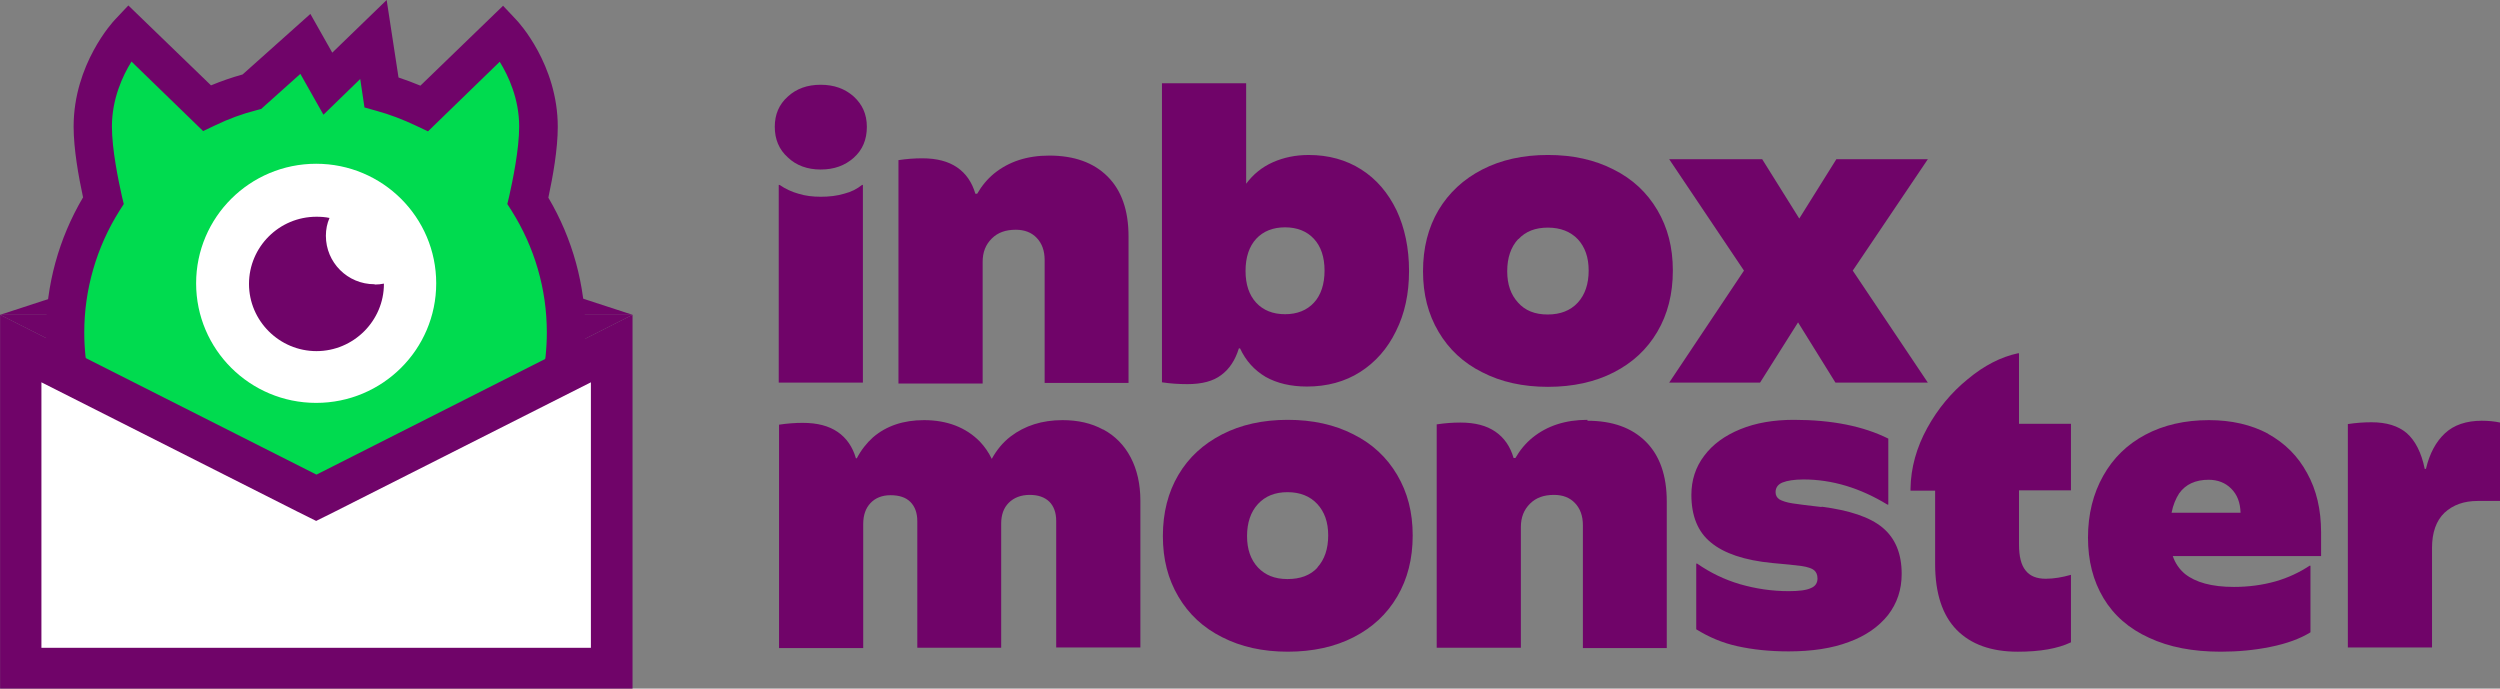 <svg width="167" height="46" viewBox="0 0 167 46" fill="none" xmlns="http://www.w3.org/2000/svg">
<rect x="0" y="0" width="167" height="46" fill="#808080" stroke="none"/>
<path d="M42.253 21.029L21.119 31.705L0.006 21.029H42.253Z" fill="#700469"/>
<path d="M42.253 21.029L21.119 14.134L0.006 21.029H42.253Z" fill="#700469"/>
<path d="M35.249 13.406C35.534 12.213 35.96 10.089 35.96 8.452C35.96 4.731 33.544 2.184 33.544 2.184L28.347 7.218C27.433 6.773 26.479 6.43 25.484 6.147L24.936 2.628L21.891 5.581L20.389 2.912L16.816 6.106C15.78 6.389 14.765 6.753 13.811 7.218L8.614 2.184C8.614 2.184 6.198 4.731 6.198 8.452C6.198 10.069 6.624 12.213 6.908 13.406C5.305 15.973 4.35 18.986 4.35 22.221C4.35 31.421 11.842 38.883 21.079 38.883C30.316 38.883 37.807 31.421 37.807 22.221C37.807 18.986 36.853 15.973 35.249 13.406Z" fill="#00DB4F"/>
<path d="M21.078 40.157C11.151 40.157 3.071 32.109 3.071 22.221C3.071 19.047 3.924 15.933 5.548 13.183C5.243 11.768 4.918 9.948 4.918 8.452C4.918 4.287 7.558 1.436 7.679 1.314L8.573 0.364L14.095 5.702C14.785 5.419 15.475 5.176 16.206 4.974L20.733 0.93L22.195 3.518L25.829 0L26.621 5.176C27.108 5.338 27.595 5.52 28.083 5.722L33.605 0.384L34.498 1.335C34.62 1.456 37.259 4.307 37.259 8.472C37.259 9.968 36.934 11.788 36.63 13.204C38.254 15.953 39.106 19.067 39.106 22.242C39.106 32.129 31.026 40.177 21.099 40.177L21.078 40.157ZM8.776 4.125C8.187 5.075 7.476 6.612 7.476 8.452C7.476 9.968 7.903 12.031 8.146 13.123L8.268 13.628L7.984 14.073C6.441 16.52 5.629 19.35 5.629 22.201C5.629 30.673 12.552 37.589 21.078 37.589C29.605 37.589 36.528 30.694 36.528 22.201C36.528 19.33 35.716 16.52 34.173 14.073L33.889 13.628L34.011 13.123C34.254 12.031 34.681 9.968 34.681 8.452C34.681 6.612 33.97 5.075 33.381 4.125L28.59 8.775L27.778 8.391C26.925 7.987 26.032 7.643 25.139 7.4L24.347 7.178L24.063 5.277L21.606 7.663L20.064 4.934L17.445 7.279L17.14 7.36C16.186 7.603 15.252 7.946 14.379 8.371L13.567 8.755L8.776 4.105V4.125Z" fill="#700469"/>
<path d="M1.386 44.625V23.293L21.119 33.261L40.873 23.293V44.625H1.386Z" fill="white"/>
<path d="M2.767 25.538L19.861 34.172L21.119 34.798L22.378 34.172L39.472 25.538V43.271H2.767V25.538ZM42.253 21.029L21.14 31.705L0.006 21.029V46H42.253V21.029Z" fill="#700469"/>
<path d="M21.12 26.913C25.548 26.913 29.139 23.337 29.139 18.926C29.139 14.515 25.548 10.939 21.12 10.939C16.691 10.939 13.101 14.515 13.101 18.926C13.101 23.337 16.691 26.913 21.12 26.913Z" fill="white"/>
<path d="M25.017 18.987C23.21 18.987 21.769 17.531 21.769 15.752C21.769 15.327 21.85 14.923 22.012 14.559C21.728 14.498 21.444 14.478 21.14 14.478C18.643 14.478 16.633 16.5 16.633 18.967C16.633 21.433 18.663 23.455 21.14 23.455C23.616 23.455 25.646 21.433 25.646 18.967C25.646 18.967 25.646 18.967 25.646 18.946C25.443 18.987 25.24 19.007 25.037 19.007L25.017 18.987Z" fill="#700469"/>
<path d="M54.82 11.324C55.713 11.324 56.444 11.061 57.033 10.535C57.621 10.009 57.906 9.322 57.906 8.473C57.906 7.623 57.601 6.976 57.033 6.451C56.444 5.925 55.713 5.662 54.82 5.662C53.927 5.662 53.196 5.925 52.627 6.451C52.039 6.976 51.755 7.644 51.755 8.473C51.755 9.302 52.039 9.989 52.627 10.515C53.196 11.061 53.947 11.324 54.82 11.324Z" fill="#700469"/>
<path d="M54.84 13.143C54.292 13.143 53.785 13.083 53.338 12.941C52.892 12.82 52.465 12.618 52.08 12.355H52.019V25.558H57.642V12.355H57.581C57.256 12.618 56.87 12.82 56.383 12.941C55.916 13.083 55.389 13.143 54.82 13.143H54.84Z" fill="#700469"/>
<path d="M65.641 17.491C65.641 16.843 65.844 16.338 66.25 15.934C66.656 15.529 67.184 15.347 67.854 15.347C68.443 15.347 68.909 15.529 69.255 15.893C69.6 16.257 69.782 16.742 69.782 17.369V25.578H75.386V15.792C75.386 14.053 74.919 12.719 73.985 11.789C73.051 10.858 71.752 10.393 70.087 10.393C68.605 10.393 67.387 10.798 66.412 11.586C65.945 11.97 65.58 12.415 65.276 12.941H65.154C64.93 12.173 64.524 11.586 63.936 11.182C63.347 10.777 62.575 10.575 61.601 10.575C61.073 10.575 60.545 10.616 60.017 10.697V25.619H65.641V17.551V17.491Z" fill="#700469"/>
<path d="M81.578 25.053C82.126 24.648 82.512 24.062 82.755 23.274H82.837C83.222 24.103 83.791 24.729 84.542 25.174C85.293 25.599 86.227 25.821 87.303 25.821C88.643 25.821 89.841 25.498 90.856 24.851C91.871 24.204 92.683 23.294 93.251 22.121C93.84 20.948 94.124 19.614 94.124 18.097C94.124 16.581 93.84 15.226 93.292 14.053C92.723 12.881 91.952 11.971 90.937 11.324C89.922 10.677 88.744 10.353 87.425 10.353C86.552 10.353 85.76 10.515 85.029 10.838C84.298 11.162 83.71 11.647 83.243 12.274V5.561H77.619V25.538C78.147 25.619 78.715 25.66 79.324 25.66C80.299 25.66 81.05 25.457 81.578 25.053ZM83.912 15.954C84.379 15.448 85.029 15.186 85.841 15.186C86.653 15.186 87.303 15.448 87.77 15.954C88.237 16.459 88.48 17.167 88.48 18.077C88.48 18.987 88.237 19.715 87.77 20.22C87.303 20.726 86.653 20.989 85.841 20.989C85.029 20.989 84.379 20.726 83.912 20.22C83.446 19.715 83.202 19.007 83.202 18.097C83.202 17.187 83.446 16.459 83.912 15.954Z" fill="#700469"/>
<path d="M99.017 24.87C100.276 25.517 101.738 25.841 103.402 25.841C105.067 25.841 106.549 25.517 107.808 24.87C109.066 24.223 110.021 23.334 110.711 22.161C111.401 20.988 111.746 19.633 111.746 18.076C111.746 16.52 111.401 15.205 110.711 14.033C110.021 12.86 109.046 11.95 107.787 11.323C106.529 10.676 105.067 10.352 103.402 10.352C101.738 10.352 100.276 10.676 99.017 11.323C97.758 11.97 96.784 12.88 96.094 14.033C95.403 15.205 95.058 16.56 95.058 18.117C95.058 19.674 95.403 20.988 96.094 22.161C96.784 23.334 97.758 24.244 99.017 24.87ZM101.433 15.974C101.92 15.448 102.57 15.205 103.402 15.205C104.235 15.205 104.905 15.468 105.392 15.974C105.879 16.499 106.123 17.187 106.123 18.076C106.123 18.966 105.879 19.694 105.392 20.22C104.905 20.745 104.235 21.008 103.382 21.008C102.529 21.008 101.88 20.745 101.413 20.22C100.926 19.694 100.682 19.007 100.682 18.117C100.682 17.227 100.926 16.499 101.413 15.974H101.433Z" fill="#700469"/>
<path d="M120.11 21.535L122.607 25.558H128.779L123.764 18.077L128.779 10.636H122.668L120.191 14.599L117.715 10.636H111.502L116.497 18.077L111.502 25.558H117.572L120.11 21.535Z" fill="#700469"/>
<path d="M73.681 28.692C72.909 28.267 71.996 28.065 70.98 28.065C69.62 28.065 68.463 28.429 67.509 29.157C66.981 29.561 66.575 30.067 66.25 30.653C66.047 30.229 65.783 29.845 65.458 29.501C64.525 28.55 63.266 28.065 61.723 28.065C60.342 28.065 59.206 28.449 58.312 29.218C57.886 29.602 57.52 30.067 57.236 30.613H57.175C56.952 29.845 56.546 29.258 55.957 28.854C55.368 28.449 54.597 28.247 53.623 28.247C53.095 28.247 52.567 28.288 52.039 28.369V43.291H57.663V35.001C57.663 34.414 57.825 33.949 58.15 33.605C58.475 33.262 58.921 33.08 59.49 33.08C60.058 33.08 60.505 33.221 60.809 33.525C61.114 33.828 61.276 34.252 61.276 34.819V43.27H66.879V34.98C66.879 34.394 67.042 33.929 67.387 33.585C67.732 33.242 68.199 33.059 68.788 33.059C69.336 33.059 69.762 33.201 70.087 33.504C70.392 33.808 70.554 34.232 70.554 34.798V43.25H76.178V33.464C76.178 32.332 75.954 31.361 75.528 30.552C75.102 29.743 74.493 29.117 73.701 28.692H73.681Z" fill="#700469"/>
<path d="M90.409 29.015C89.15 28.368 87.688 28.045 86.024 28.045C84.359 28.045 82.897 28.368 81.638 29.015C80.38 29.663 79.405 30.552 78.715 31.725C78.025 32.898 77.68 34.252 77.68 35.809C77.68 37.366 78.025 38.681 78.715 39.853C79.405 41.026 80.38 41.936 81.638 42.563C82.897 43.21 84.359 43.533 86.024 43.533C87.688 43.533 89.17 43.21 90.429 42.563C91.688 41.916 92.642 41.026 93.332 39.853C94.022 38.681 94.368 37.326 94.368 35.769C94.368 34.212 94.022 32.898 93.332 31.725C92.642 30.552 91.668 29.642 90.409 29.015ZM88.013 37.912C87.526 38.438 86.856 38.681 86.003 38.681C85.151 38.681 84.521 38.418 84.034 37.912C83.547 37.386 83.303 36.699 83.303 35.809C83.303 34.92 83.547 34.192 84.034 33.666C84.521 33.14 85.171 32.877 86.003 32.877C86.836 32.877 87.506 33.14 87.993 33.666C88.48 34.192 88.724 34.879 88.724 35.769C88.724 36.659 88.48 37.386 87.993 37.912H88.013Z" fill="#700469"/>
<path d="M106.041 28.045C104.559 28.045 103.341 28.449 102.367 29.238C101.9 29.622 101.534 30.067 101.23 30.593H101.108C100.885 29.824 100.479 29.238 99.89 28.834C99.301 28.429 98.53 28.227 97.555 28.227C97.027 28.227 96.499 28.267 95.972 28.348V43.27H101.595V35.203C101.595 34.556 101.798 34.05 102.204 33.646C102.61 33.241 103.138 33.059 103.808 33.059C104.397 33.059 104.864 33.241 105.209 33.605C105.554 33.969 105.737 34.455 105.737 35.081V43.291H111.34V33.504C111.34 31.765 110.873 30.431 109.939 29.501C109.005 28.571 107.706 28.106 106.041 28.106V28.045Z" fill="#700469"/>
<path d="M121.673 33.868C120.78 33.767 120.13 33.686 119.744 33.626C119.338 33.565 119.054 33.464 118.871 33.363C118.689 33.241 118.608 33.08 118.608 32.877C118.608 32.574 118.77 32.352 119.074 32.23C119.379 32.109 119.846 32.028 120.475 32.028C122.383 32.028 124.251 32.594 126.078 33.706H126.139V29.299C124.474 28.47 122.383 28.045 119.826 28.045C118.486 28.045 117.288 28.247 116.253 28.672C115.217 29.096 114.405 29.683 113.837 30.451C113.269 31.199 112.984 32.069 112.984 33.059C112.984 34.455 113.411 35.526 114.284 36.234C115.156 36.962 116.517 37.427 118.384 37.609C119.277 37.69 119.927 37.75 120.353 37.811C120.759 37.872 121.044 37.973 121.186 38.094C121.328 38.215 121.409 38.398 121.409 38.64C121.409 38.943 121.267 39.166 120.962 39.287C120.658 39.429 120.171 39.489 119.48 39.489C118.364 39.489 117.288 39.328 116.232 39.024C115.197 38.721 114.243 38.256 113.37 37.649H113.309V42.037C114.162 42.563 115.055 42.947 116.07 43.169C117.085 43.392 118.202 43.513 119.48 43.513C121.023 43.513 122.383 43.311 123.5 42.886C124.616 42.482 125.489 41.875 126.119 41.087C126.728 40.298 127.032 39.388 127.032 38.337C127.032 36.982 126.606 35.951 125.753 35.243C124.901 34.535 123.54 34.091 121.693 33.848L121.673 33.868Z" fill="#700469"/>
<path d="M134.869 23.597H134.808C133.672 23.84 132.555 24.406 131.459 25.316C130.363 26.205 129.449 27.297 128.739 28.591C128.028 29.885 127.642 31.24 127.622 32.655V32.777H129.266V37.67C129.266 39.631 129.754 41.107 130.708 42.078C131.662 43.048 133.022 43.534 134.788 43.534C136.27 43.534 137.447 43.331 138.341 42.907V38.398C137.772 38.559 137.204 38.661 136.656 38.661C136.047 38.661 135.6 38.479 135.316 38.115C135.011 37.751 134.869 37.164 134.869 36.356V32.756H138.341V28.308H134.869V23.577V23.597Z" fill="#700469"/>
<path d="M151.517 28.975C150.38 28.369 149.06 28.065 147.558 28.065C145.954 28.065 144.533 28.389 143.315 29.036C142.097 29.683 141.163 30.593 140.493 31.786C139.823 32.979 139.478 34.353 139.478 35.91C139.478 37.467 139.823 38.802 140.513 39.954C141.203 41.107 142.219 41.997 143.558 42.603C144.898 43.23 146.482 43.533 148.35 43.533C149.486 43.533 150.603 43.432 151.679 43.21C152.775 42.987 153.648 42.664 154.339 42.239V37.791H154.278C153.608 38.236 152.836 38.6 151.984 38.842C151.111 39.085 150.197 39.206 149.223 39.206C147.741 39.206 146.665 38.903 145.954 38.337C145.589 38.033 145.304 37.629 145.142 37.144H155.049V35.567C155.049 34.05 154.745 32.736 154.115 31.604C153.506 30.471 152.633 29.602 151.496 28.975H151.517ZM145.061 34.252C145.162 33.727 145.345 33.302 145.568 32.958C145.995 32.352 146.665 32.048 147.538 32.048C148.147 32.048 148.654 32.251 149.04 32.635C149.446 33.039 149.649 33.565 149.669 34.252H145.061Z" fill="#700469"/>
<path d="M165.768 28.106C164.753 28.106 163.92 28.389 163.332 28.935C162.723 29.501 162.296 30.289 162.053 31.321H161.972C161.748 30.229 161.342 29.44 160.774 28.935C160.206 28.449 159.414 28.207 158.419 28.207C157.891 28.207 157.363 28.247 156.836 28.328V43.25H162.459V36.598C162.459 35.567 162.743 34.778 163.291 34.252C163.86 33.727 164.59 33.464 165.504 33.464H167.006V28.227C166.641 28.146 166.235 28.106 165.788 28.106H165.768Z" fill="#700469"/>
</svg>
